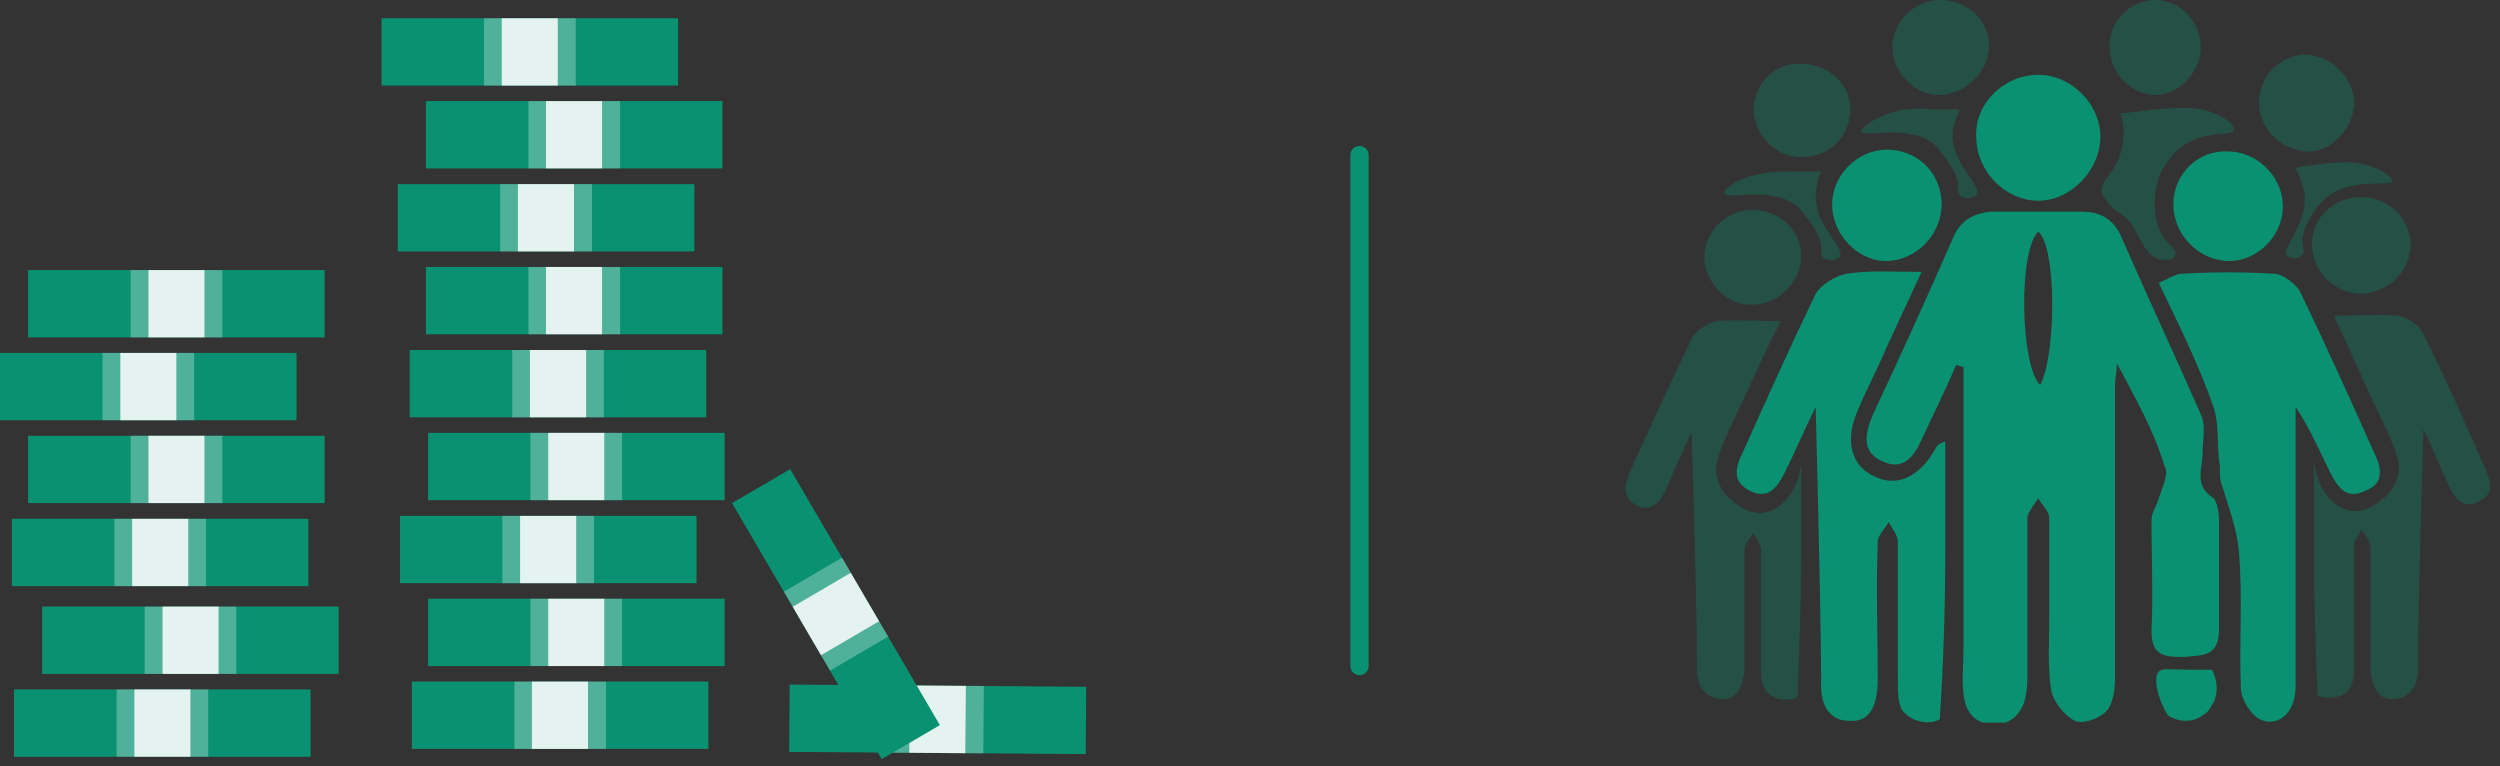 <svg width="137" height="42" viewBox="0 0 137 42" fill="none" xmlns="http://www.w3.org/2000/svg">
<rect x="0" y="0" width="137" height="42" fill="#333333" stroke="none"/>
<g clip-path="url(#clip0)">
<path d="M107.2 20C106.6 21.4 105.9 22.8 105.3 24.1C104.9 25 104.3 25.8 103.2 25.3C102 24.8 102.2 23.8 102.6 22.8C104.1 19.6 105.6 16.3 107 13.1C107.4 12.1 108.1 11.7 109.1 11.6C110.8 11.6 112.4 11.6 114.1 11.6C115.2 11.6 115.9 12.1 116.3 13.1C117.7 16.3 119.2 19.5 120.6 22.7C120.9 23.3 120.7 24.1 120.7 24.8C120.7 25.7 120.2 26.6 121.3 27.3C121.5 27.5 121.6 28.1 121.6 28.5C121.6 30.5 121.6 32.5 121.6 34.5C121.6 36 120.7 35.9 119.7 36C118.7 36 117.9 36 117.9 34.6C118 32.6 117.9 30.5 117.9 28.5C117.9 28.1 118.2 27.7 118.3 27.3C118.5 26.7 118.9 25.9 118.6 25.5C118 23.5 117 21.8 116 19.9C116 20.4 115.9 20.8 115.9 21.1C115.9 26.5 115.9 31.8 115.9 37.2C115.9 37.8 115.8 38.6 115.4 39C115 39.4 114.1 39.7 113.7 39.5C113.1 39.2 112.5 38.4 112.4 37.8C112.2 36.5 112.3 35.1 112.3 33.8C112.3 32 112.3 30.2 112.3 28.4C112.3 28 111.9 27.7 111.7 27.3C111.5 27.6 111.2 28 111.1 28.3C111.1 31.1 111.1 33.9 111.1 36.8C111.1 37.3 111.1 37.7 111 38.2C110.8 39.1 110.2 39.7 109.3 39.7C108.3 39.7 107.7 39.1 107.6 38C107.5 37.2 107.6 36.4 107.6 35.6C107.6 30.4 107.6 25.3 107.6 20.1C107.4 20.1 107.3 20 107.2 20ZM111.7 12.7C110.6 13.7 110.7 20 111.8 21.1C112.7 19.4 112.7 13.5 111.7 12.7Z" fill="#099171"/>
<path d="M118.3 15.5C118.8 15.3 119.2 15 119.6 15C121.3 14.9 122.9 14.9 124.6 15C125.1 15 125.9 15.6 126.1 16.1C127.5 19 128.8 21.9 130.1 24.8C130.5 25.6 130.7 26.5 129.6 26.9C128.6 27.4 128.1 26.7 127.7 25.9C127.1 24.7 126.6 23.5 125.8 22.3C125.8 24 125.8 25.7 125.8 27.5C125.8 30.9 125.8 34.3 125.8 37.6C125.8 39.1 124.8 39.9 123.8 39.4C123.3 39.1 122.8 38.3 122.8 37.7C122.7 35.3 122.9 32.8 122.7 30.3C122.6 29 122.1 27.7 121.7 26.4C121.6 26 121.7 25.6 121.6 25.2C121.5 24.2 121.6 23.2 121.3 22.3C120.5 20 119.4 17.8 118.3 15.5Z" fill="#099171"/>
<path d="M111.7 4.1C113.5 4.1 115.1 5.7 115.1 7.5C115.1 9.3 113.5 11 111.7 11C109.9 11 108.3 9.4 108.3 7.5C108.2 5.7 109.8 4.1 111.7 4.1Z" fill="#099171"/>
<path d="M119.1 11.2C119.1 9.5 120.5 8.2 122.1 8.3C123.7 8.3 125.1 9.7 125.1 11.3C125.1 13 123.6 14.4 122 14.3C120.4 14.2 119.1 12.8 119.1 11.2Z" fill="#099171"/>
<path d="M118.4 38.4C118 37.3 118.2 36.9 118.3 36.8C118.5 36.6 118.9 36.7 119.9 36.7C120.5 36.7 120.9 36.7 121.2 36.7C121.3 36.8 121.7 37.7 121.3 38.5C121.2 38.6 121.1 39 120.7 39.2C120.2 39.6 119.4 39.6 118.8 39.2C118.6 38.9 118.5 38.6 118.4 38.4Z" fill="#099171"/>
<path opacity="0.31" d="M126.7 13.4C126.7 11.9 127.9 10.8 129.4 10.8C130.9 10.8 132.1 12 132.1 13.4C132.1 14.9 130.8 16.1 129.3 16.1C127.8 16 126.7 14.8 126.7 13.4Z" fill="#099171"/>
<path opacity="0.31" d="M132.8 23.5C133.3 24.5 133.7 25.6 134.2 26.6C134.5 27.3 135 27.9 135.8 27.5C136.7 27.1 136.5 26.4 136.2 25.7C135.1 23.2 134 20.7 132.8 18.3C132.6 17.8 131.9 17.4 131.4 17.3C130.3 17.2 129.2 17.3 127.9 17.3C128.5 18.6 129 19.7 129.5 20.8C129.7 21.3 130.1 22.1 130.9 23.8C131.3 24.8 131.6 25.4 131.4 26.1C131.2 26.8 130.8 27.2 130.6 27.3C130.4 27.5 129.7 28.1 128.9 28C127.9 27.9 126.9 26.8 126.8 25.1C126.8 26.8 126.8 28.4 126.8 30.1C126.8 32.8 126.9 35.5 127 38.1C127.1 38.2 127.5 38.3 128 38.2C128.1 38.2 128.4 38.1 128.7 37.8C129 37.4 129 37 129 36.2C129 34.1 129 32 129 29.9C129 29.6 129.3 29.3 129.4 29C129.6 29.3 129.9 29.6 129.9 30C129.9 32.1 129.9 34.3 129.9 36.4C129.9 37.7 130.4 38.4 131.2 38.3C131.6 38.3 131.9 38.1 132.1 37.9C132.6 37.4 132.5 36.5 132.5 36.3C132.5 34.9 132.6 30.2 132.8 23.5Z" fill="#099171"/>
<path opacity="0.31" d="M109 2.5C109 1.1 107.8 0 106.3 0C104.9 0 103.7 1.2 103.7 2.6C103.7 4 105 5.3 106.4 5.2C107.8 5.1 109 3.9 109 2.5Z" fill="#099171"/>
<path opacity="0.31" d="M104.3 6C104.7 6 105.2 5.9 106 6C106.6 6 107.1 6 107.4 6C107.2 6.4 107 6.9 107 7.5C107.1 9.2 108.7 10.2 108.3 10.7C108.1 10.9 107.5 10.9 107.4 10.7C107.3 10.6 107.3 10.4 107.3 10.3C107.4 9.5 106.4 8.4 106.1 8C104.7 6.7 102.1 7.6 102 7.2C102 6.9 103.2 6.2 104.3 6Z" fill="#099171"/>
<path d="M99.5 22.3C98.9 23.5 98.4 24.7 97.8 25.9C97.4 26.7 96.9 27.4 95.9 26.9C94.9 26.4 95.1 25.6 95.5 24.8C96.8 21.9 98.1 19 99.5 16.1C99.8 15.6 100.6 15.1 101.2 15C102.5 14.8 103.8 14.9 105.3 14.9C104.6 16.4 104 17.7 103.4 19C102.9 20.2 102.3 21.3 101.8 22.5C101.1 24.1 101.4 25.5 102.7 26.1C103.9 26.7 105.1 26.2 106 24.7C106.1 24.5 106.2 24.3 106.6 24.2C106.6 26.1 106.6 28.1 106.6 30.1C106.6 33.3 106.5 36.4 106.3 39.4C106.2 39.5 105.7 39.7 105.1 39.5C105 39.5 104.6 39.3 104.3 39C104 38.6 104 38 104 37.1C104 34.6 104 32.2 104 29.7C104 29.3 103.7 29 103.5 28.6C103.3 29 102.9 29.3 102.9 29.7C102.8 32.2 102.9 34.7 102.9 37.2C102.9 38.8 102.4 39.6 101.3 39.5C100.8 39.5 100.5 39.3 100.3 39.1C99.7 38.5 99.8 37.5 99.8 37.2C99.8 35.6 99.7 30.1 99.5 22.3Z" fill="#099171"/>
<path d="M103.4 8.2C105.1 8.2 106.4 9.5 106.4 11.2C106.4 12.8 105.1 14.2 103.5 14.3C101.9 14.4 100.4 12.9 100.4 11.2C100.4 9.6 101.8 8.2 103.4 8.2Z" fill="#099171"/>
<path opacity="0.31" d="M98.7 14C98.7 12.6 97.5 11.5 96 11.5C94.6 11.5 93.4 12.7 93.4 14.1C93.4 15.5 94.7 16.8 96.1 16.7C97.6 16.6 98.7 15.4 98.7 14Z" fill="#099171"/>
<path opacity="0.31" d="M92.7 23.7C92.2 24.7 91.8 25.7 91.3 26.8C91 27.5 90.5 28.1 89.7 27.7C88.9 27.3 89 26.6 89.3 25.9C90.4 23.5 91.5 21 92.7 18.6C92.9 18.1 93.6 17.7 94.1 17.6C95.2 17.5 96.3 17.6 97.6 17.6C97 18.7 96.5 19.8 96 20.9C95.8 21.3 95.4 22.2 94.6 23.9C94.2 24.9 93.9 25.5 94.1 26.2C94.3 26.9 94.7 27.3 94.9 27.4C95.1 27.6 95.8 28.2 96.6 28.1C97.6 28 98.6 26.9 98.7 25.3C98.7 26.9 98.7 28.6 98.7 30.3C98.7 33 98.6 35.6 98.5 38.2C98.4 38.3 98 38.4 97.5 38.3C97.4 38.3 97.1 38.2 96.8 37.9C96.5 37.5 96.5 37.1 96.5 36.3C96.5 34.2 96.5 32.2 96.5 30.1C96.5 29.8 96.2 29.5 96.1 29.2C95.9 29.5 95.6 29.8 95.6 30.1C95.6 32.2 95.6 34.3 95.6 36.4C95.6 37.7 95.1 38.4 94.3 38.3C93.9 38.3 93.6 38.1 93.4 37.9C92.9 37.4 93 36.5 93 36.3C93 34.9 92.9 30.3 92.7 23.7Z" fill="#099171"/>
<path opacity="0.31" d="M115.6 2.5C115.6 1.1 116.8 0 118.1 0C119.5 0 120.6 1.2 120.6 2.6C120.6 4 119.3 5.3 118 5.2C116.7 5.1 115.6 4 115.6 2.5Z" fill="#099171"/>
<path opacity="0.31" d="M121.3 6.2C120.9 6 120.2 5.8 118 6C117.2 6.1 116.6 6.2 116.2 6.2C116.4 6.8 116.5 7.7 116.1 8.7C115.7 9.7 115 10 115.2 10.6C115.3 10.9 115.6 11.2 115.6 11.2C115.8 11.5 116.1 11.6 116.2 11.7C117.2 12.3 117.3 13.9 118.3 14.2C118.7 14.3 119.2 14.2 119.2 14C119.3 13.8 119 13.5 118.7 13.2C117.9 12.2 117.9 10.4 118.5 9.3C118.7 9 119 8.4 119.6 8C120.9 7.1 122.4 7.5 122.4 7.1C122.5 6.8 121.8 6.4 121.3 6.2Z" fill="#099171"/>
<path opacity="0.31" d="M101.4 6C101.4 4.6 100.2 3.5 98.7 3.5C97.3 3.4 96.1 4.6 96.1 6C96.1 7.4 97.4 8.7 98.8 8.6C100.3 8.6 101.4 7.4 101.4 6Z" fill="#099171"/>
<path opacity="0.31" d="M96.7 9.5C97.1 9.4 97.6 9.4 98.4 9.4C99 9.4 99.5 9.4 99.8 9.4C99.6 9.8 99.5 10.3 99.5 10.9C99.6 12.6 101.2 13.6 100.8 14.1C100.6 14.3 100 14.3 99.9 14.1C99.8 14 99.8 13.8 99.8 13.7C99.9 12.9 98.9 11.8 98.6 11.4C97.2 10.1 94.6 11 94.5 10.6C94.4 10.3 95.6 9.6 96.7 9.5Z" fill="#099171"/>
<path opacity="0.31" d="M123.8 5.8C123.7 4.4 124.7 3.2 126.1 3C127.5 2.9 128.8 4 129 5.4C129.1 6.8 128 8.2 126.6 8.3C125.1 8.3 123.9 7.2 123.8 5.8Z" fill="#099171"/>
<path opacity="0.31" d="M128.7 8.9C128.3 8.9 127.8 8.9 127.1 9C126.5 9.1 126.1 9.1 125.8 9.2C126 9.6 126.2 10.1 126.3 10.7C126.4 12.4 125 13.6 125.3 14C125.5 14.2 126.1 14.2 126.2 13.9C126.3 13.8 126.2 13.6 126.2 13.5C126 12.7 126.8 11.5 127.2 11.1C128.5 9.6 131 10.3 131.1 9.9C131 9.5 129.8 8.9 128.7 8.9Z" fill="#099171"/>
</g>
<path d="M38.82 37.35H22.57V41.04H38.82V37.35Z" fill="#099171"/>
<path opacity="0.29" d="M29.16 37.35H28.19V41.04H29.16V37.35Z" fill="white"/>
<path opacity="0.29" d="M33.21 37.35H32.24V41.04H33.21V37.35Z" fill="white"/>
<path opacity="0.89" d="M32.23 37.35H29.15V41.04H32.23V37.35Z" fill="white"/>
<path d="M39.71 32.81H23.46V36.5H39.71V32.81Z" fill="#099171"/>
<path opacity="0.29" d="M30.04 32.81H29.07V36.5H30.04V32.81Z" fill="white"/>
<path opacity="0.29" d="M34.09 32.81H33.12V36.5H34.09V32.81Z" fill="white"/>
<path opacity="0.89" d="M33.12 32.81H30.04V36.5H33.12V32.81Z" fill="white"/>
<path d="M38.17 28.27H21.92V31.96H38.17V28.27Z" fill="#099171"/>
<path opacity="0.29" d="M28.5 28.27H27.53V31.96H28.5V28.27Z" fill="white"/>
<path opacity="0.29" d="M32.55 28.27H31.58V31.96H32.55V28.27Z" fill="white"/>
<path opacity="0.89" d="M31.58 28.27H28.5V31.96H31.58V28.27Z" fill="white"/>
<path d="M39.71 23.72H23.46V27.41H39.71V23.72Z" fill="#099171"/>
<path opacity="0.29" d="M30.04 23.72H29.07V27.41H30.04V23.72Z" fill="white"/>
<path opacity="0.29" d="M34.09 23.72H33.12V27.41H34.09V23.72Z" fill="white"/>
<path opacity="0.89" d="M33.12 23.72H30.04V27.41H33.12V23.72Z" fill="white"/>
<path d="M17.02 37.78H0.77V41.47H17.02V37.78Z" fill="#099171"/>
<path opacity="0.29" d="M7.36 37.78H6.39V41.47H7.36V37.78Z" fill="white"/>
<path opacity="0.29" d="M11.41 37.78H10.44V41.47H11.41V37.78Z" fill="white"/>
<path opacity="0.89" d="M10.44 37.78H7.36V41.47H10.44V37.78Z" fill="white"/>
<path d="M18.56 33.24H2.31V36.93H18.56V33.24Z" fill="#099171"/>
<path opacity="0.29" d="M8.9 33.24H7.93V36.93H8.9V33.24Z" fill="white"/>
<path opacity="0.29" d="M12.95 33.24H11.98V36.93H12.95V33.24Z" fill="white"/>
<path opacity="0.89" d="M11.98 33.24H8.9V36.93H11.98V33.24Z" fill="white"/>
<path d="M38.7 19.18H22.45V22.87H38.7V19.18Z" fill="#099171"/>
<path opacity="0.29" d="M29.04 19.18H28.07V22.87H29.04V19.18Z" fill="white"/>
<path opacity="0.29" d="M33.09 19.18H32.12V22.87H33.09V19.18Z" fill="white"/>
<path opacity="0.89" d="M32.12 19.18H29.04V22.87H32.12V19.18Z" fill="white"/>
<path d="M39.59 14.63H23.34V18.32H39.59V14.63Z" fill="#099171"/>
<path opacity="0.29" d="M29.93 14.63H28.96V18.32H29.93V14.63Z" fill="white"/>
<path opacity="0.29" d="M33.98 14.63H33.01V18.32H33.98V14.63Z" fill="white"/>
<path opacity="0.89" d="M33 14.63H29.92V18.32H33V14.63Z" fill="white"/>
<path d="M38.05 10.09H21.8V13.78H38.05V10.09Z" fill="#099171"/>
<path opacity="0.29" d="M28.38 10.09H27.41V13.78H28.38V10.09Z" fill="white"/>
<path opacity="0.29" d="M32.44 10.09H31.47V13.78H32.44V10.09Z" fill="white"/>
<path opacity="0.89" d="M31.46 10.09H28.38V13.78H31.46V10.09Z" fill="white"/>
<path d="M39.59 5.54H23.34V9.23H39.59V5.54Z" fill="#099171"/>
<path opacity="0.29" d="M29.93 5.54H28.96V9.23H29.93V5.54Z" fill="white"/>
<path opacity="0.29" d="M33.98 5.54H33.01V9.23H33.98V5.54Z" fill="white"/>
<path opacity="0.89" d="M33 5.54H29.92V9.23H33V5.54Z" fill="white"/>
<path d="M16.9 28.43H0.65V32.12H16.9V28.43Z" fill="#099171"/>
<path opacity="0.29" d="M7.24 28.43H6.27V32.12H7.24V28.43Z" fill="white"/>
<path opacity="0.29" d="M11.29 28.43H10.32V32.12H11.29V28.43Z" fill="white"/>
<path opacity="0.89" d="M10.32 28.43H7.24V32.12H10.32V28.43Z" fill="white"/>
<path d="M17.79 23.88H1.54V27.57H17.79V23.88Z" fill="#099171"/>
<path opacity="0.29" d="M8.13 23.88H7.16V27.57H8.13V23.88Z" fill="white"/>
<path opacity="0.29" d="M12.18 23.88H11.21V27.57H12.18V23.88Z" fill="white"/>
<path opacity="0.89" d="M11.21 23.88H8.13V27.57H11.21V23.88Z" fill="white"/>
<path d="M16.25 19.34H0V23.03H16.25V19.34Z" fill="#099171"/>
<path opacity="0.29" d="M6.59 19.34H5.62V23.03H6.59V19.34Z" fill="white"/>
<path opacity="0.29" d="M10.64 19.34H9.67V23.03H10.64V19.34Z" fill="white"/>
<path opacity="0.89" d="M9.67 19.34H6.59V23.03H9.67V19.34Z" fill="white"/>
<path d="M17.79 14.8H1.54V18.49H17.79V14.8Z" fill="#099171"/>
<path opacity="0.29" d="M8.13 14.8H7.16V18.49H8.13V14.8Z" fill="white"/>
<path opacity="0.29" d="M12.18 14.8H11.21V18.49H12.18V14.8Z" fill="white"/>
<path opacity="0.89" d="M11.21 14.8H8.13V18.49H11.21V14.8Z" fill="white"/>
<path d="M37.16 1H20.91V4.69H37.16V1Z" fill="#099171"/>
<path opacity="0.29" d="M27.49 1H26.52V4.69H27.49V1Z" fill="white"/>
<path opacity="0.29" d="M31.55 1H30.58V4.69H31.55V1Z" fill="white"/>
<path opacity="0.89" d="M30.57 1H27.49V4.69H30.57V1Z" fill="white"/>
<path d="M59.524 37.636L43.274 37.514L43.247 41.204L59.496 41.325L59.524 37.636Z" fill="#099171"/>
<path opacity="0.29" d="M49.864 37.563L48.894 37.556L48.866 41.246L49.836 41.253L49.864 37.563Z" fill="white"/>
<path opacity="0.29" d="M53.914 37.593L52.944 37.586L52.916 41.276L53.886 41.283L53.914 37.593Z" fill="white"/>
<path opacity="0.89" d="M52.934 37.586L49.854 37.563L49.826 41.253L52.906 41.276L52.934 37.586Z" fill="white"/>
<path d="M51.505 39.736L43.301 25.709L40.116 27.571L48.319 41.599L51.505 39.736Z" fill="#099171"/>
<path opacity="0.29" d="M46.634 31.397L46.144 30.56L42.959 32.422L43.448 33.26L46.634 31.397Z" fill="white"/>
<path opacity="0.29" d="M48.672 34.885L48.183 34.047L44.997 35.91L45.487 36.748L48.672 34.885Z" fill="white"/>
<path opacity="0.89" d="M48.178 34.047L46.623 31.389L43.438 33.251L44.993 35.91L48.178 34.047Z" fill="white"/>
<line x1="74.5" y1="8.5" x2="74.5" y2="36.5" stroke="#099171" stroke-linecap="round"/>
<defs>
<clipPath id="clip0">
<rect width="47.5" height="39.6" fill="white" transform="translate(89)"/>
</clipPath>
</defs>
</svg>
